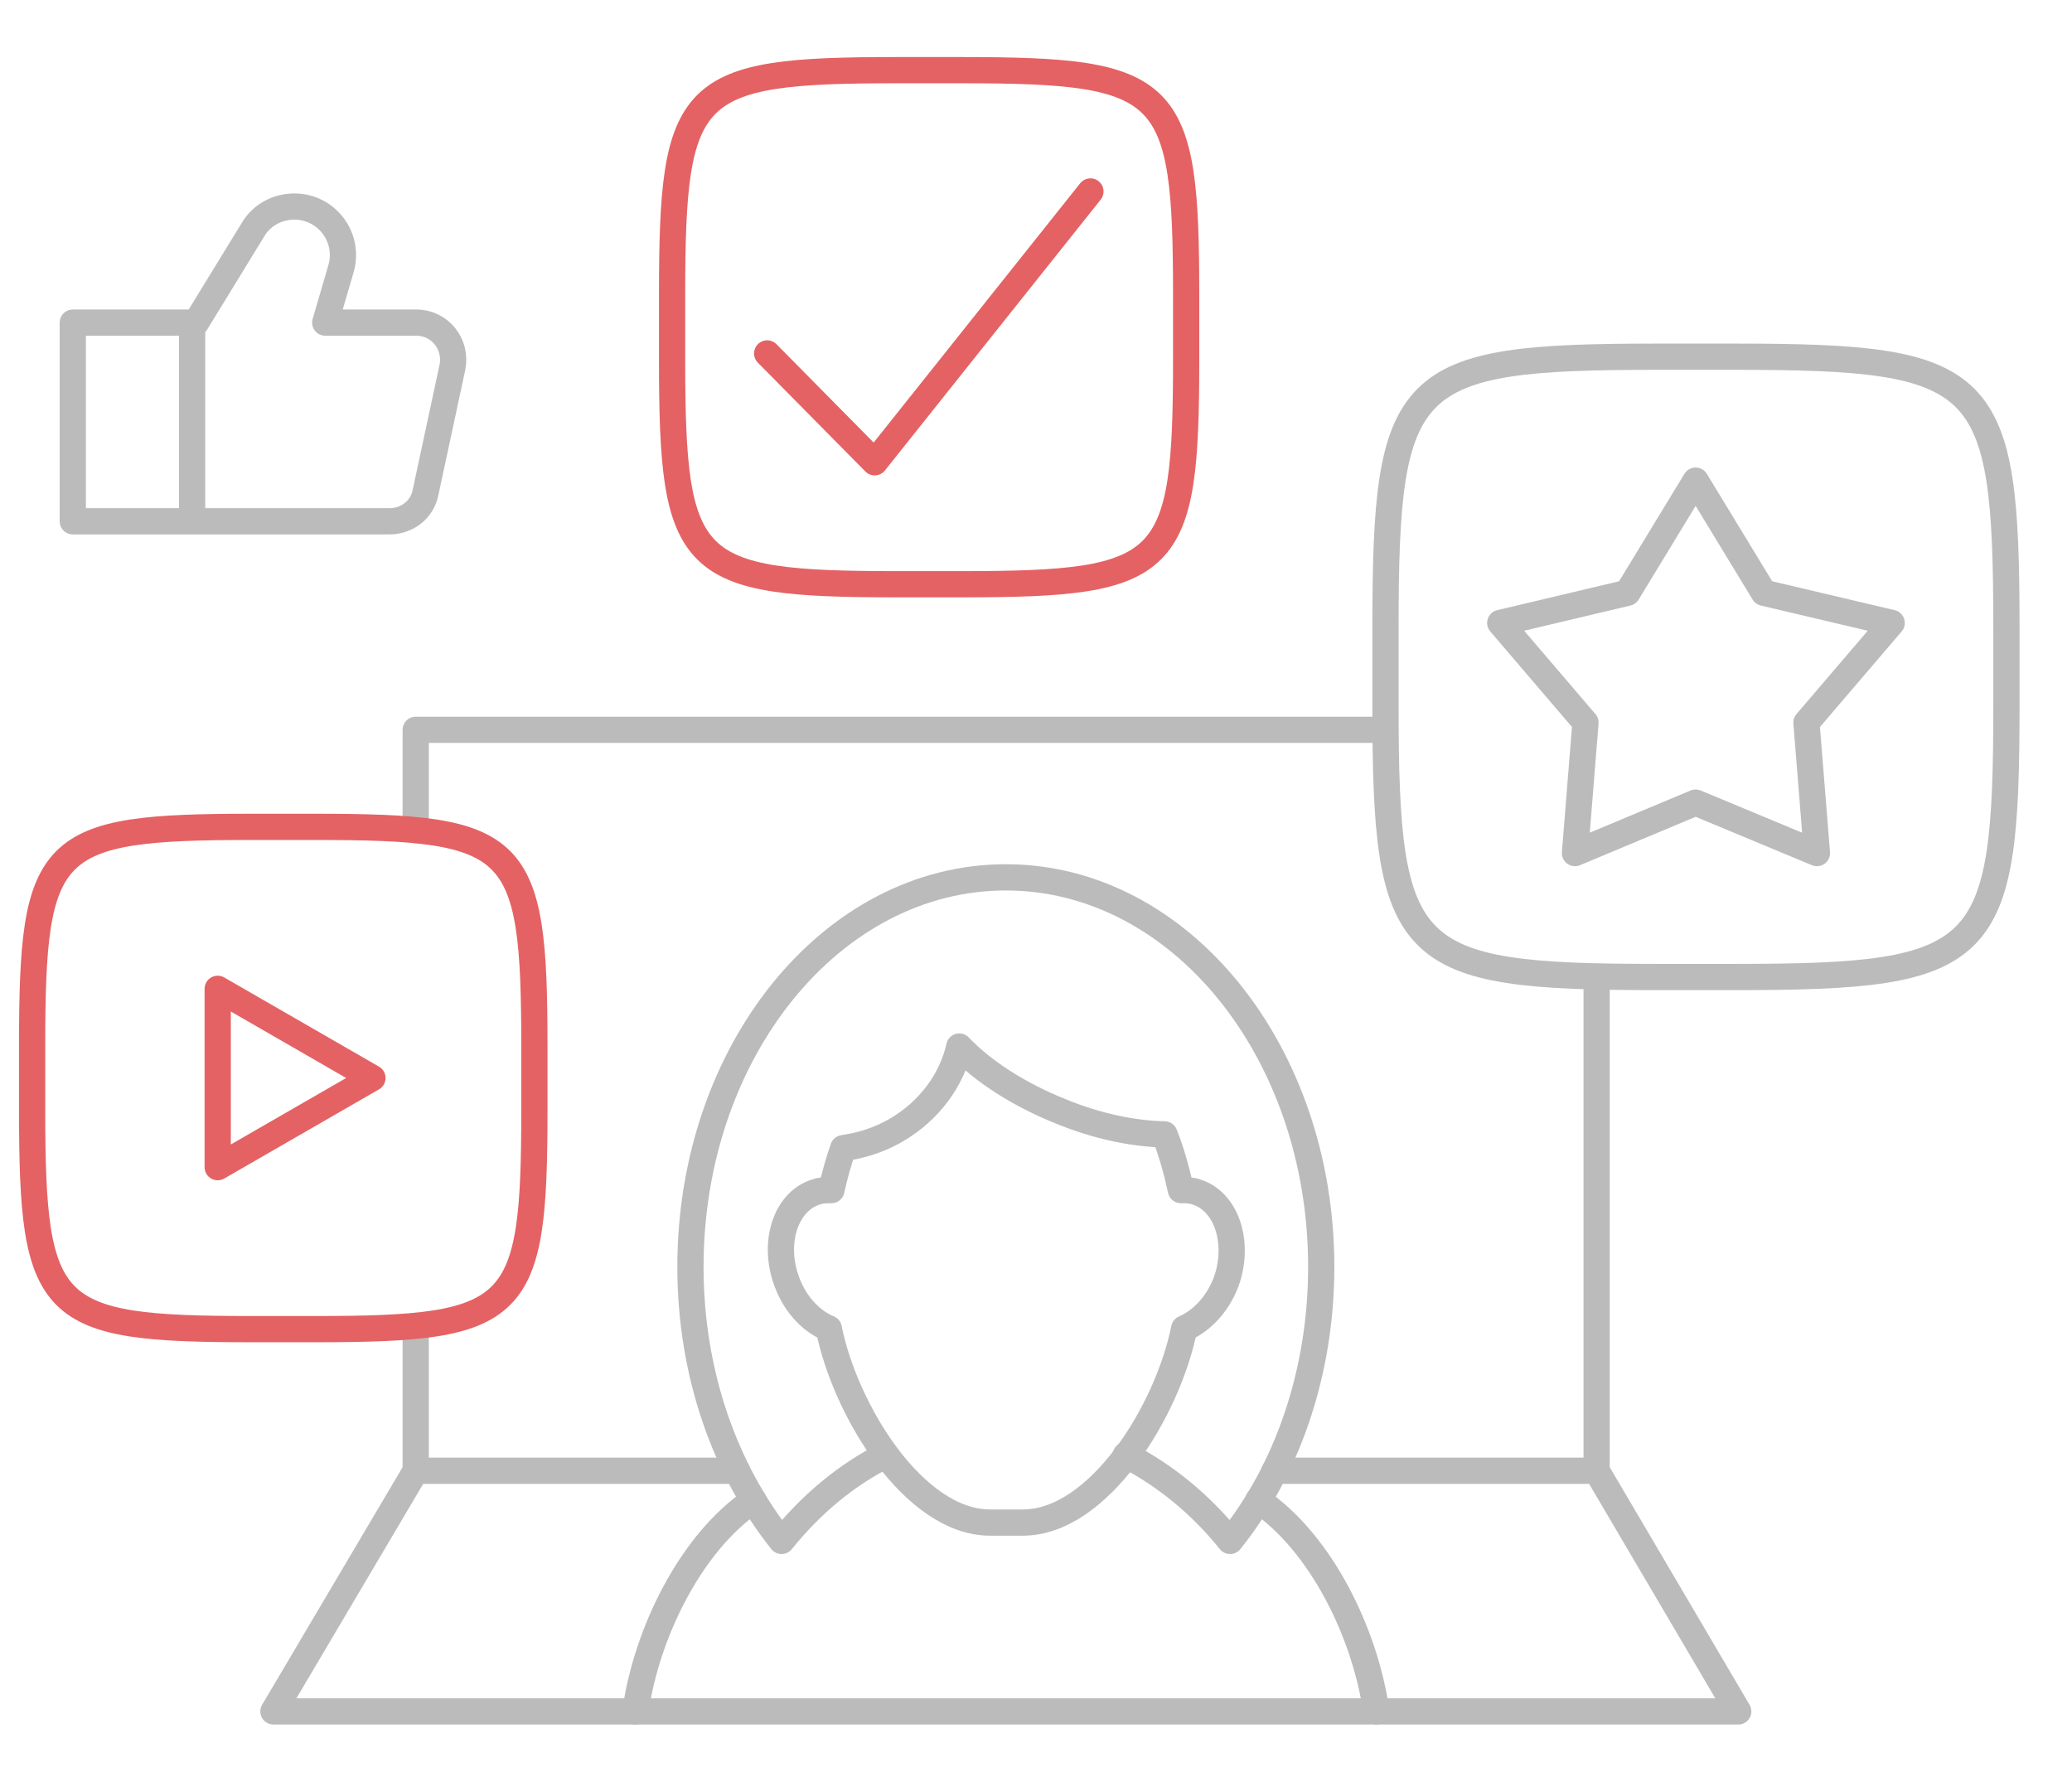 <?xml version="1.0" encoding="utf-8"?>
<!-- Generator: Adobe Illustrator 24.1.0, SVG Export Plug-In . SVG Version: 6.00 Build 0)  -->
<svg version="1.1" id="Layer_1" xmlns="http://www.w3.org/2000/svg" xmlns:xlink="http://www.w3.org/1999/xlink" x="0px" y="0px"
	 viewBox="0 0 316 271" style="enable-background:new 0 0 316 271;" xml:space="preserve">
<style type="text/css">
	.st0{fill:none;stroke:#BBBBBB;stroke-width:4;stroke-linecap:round;stroke-linejoin:round;stroke-miterlimit:10;}
	.st1{fill:none;stroke:#E46264;stroke-width:4;stroke-linecap:round;stroke-linejoin:round;stroke-miterlimit:10;}
	
		.st2{fill-rule:evenodd;clip-rule:evenodd;fill:none;stroke:#BBBBBB;stroke-width:4;stroke-linecap:round;stroke-linejoin:round;stroke-miterlimit:10;}
</style>
<g>
	<polyline class="st0" points="63.4,126.6 63.4,111.3 211.2,111.3 	"/>
	<polyline class="st0" points="243.5,149.1 243.5,224.3 194.4,224.3 243.5,224.3 265.1,261 41.7,261 63.4,224.3 112.4,224.3 
		63.4,224.3 63.4,202.2 	"/>
	<path class="st1" d="M180.9,54.8c0,31.8-2.5,34.3-34.3,34.3h-9.8c-31.8,0-34.3-2.5-34.3-34.3v-9.8c0-31.8,2.5-34.3,34.3-34.3h9.8
		c31.8,0,34.3,2.5,34.3,34.3V54.8z"/>
	<path class="st1" d="M81.5,169.2c0,31-2.4,33.5-33.5,33.5h-9.6c-31,0-33.5-2.4-33.5-33.5v-9.6c0-31,2.4-33.5,33.5-33.5h9.6
		c31,0,33.5,2.4,33.5,33.5V169.2z"/>
	<path class="st2" d="M29.9,49.2L38.6,35c1.3-2.2,3.7-3.5,6.3-3.5c4.9,0,8.5,4.7,7.1,9.5l-2.4,8.2h13.9c3.6,0,6.2,3.3,5.5,6.8
		l-4.1,19.1c-0.5,2.6-2.8,4.4-5.5,4.4H11.1V49.2h18.2v30.3"/>
	<path class="st0" d="M306,107.6c0,38.4-3,41.4-41.4,41.4h-11.9c-38.4,0-41.4-3-41.4-41.4V95.8c0-38.4,3-41.4,41.4-41.4h11.9
		c38.4,0,41.4,3,41.4,41.4V107.6z"/>
	<path class="st0" d="M96.9,261c1.7-11.9,8.4-25.7,18-32.2"/>
	<path class="st0" d="M209.9,261c-1.7-11.9-8.4-25.7-18-32.2"/>
	<path class="st0" d="M171.7,221.9c6,3.1,11.4,7.5,15.9,13.1c8.6-10.7,13.9-25.5,13.9-41.8c0-32.8-21.5-59.4-48.1-59.4
		s-48.1,26.6-48.1,59.4c0,16.3,5.3,31,13.9,41.8c4.5-5.6,9.9-10.1,15.9-13.1l0,0"/>
	<path class="st0" d="M182.5,181.8c-0.8-0.3-1.6-0.3-2.4-0.3c-0.7-3.2-1.5-6-2.5-8.5c-4.7-0.1-10.2-1.2-15.8-3.5
		c-6.5-2.6-12-6.2-15.5-9.9c-1.1,5-4.5,9.8-9.7,12.8c-2.6,1.5-5.3,2.3-8,2.7c-0.7,2-1.3,4.1-1.8,6.4c-0.8,0-1.6,0-2.4,0.3
		c-4.4,1.4-6.5,7.3-4.6,13.1c1.2,3.7,3.7,6.5,6.6,7.7c2.5,12.5,13,29.6,24.6,29.6h5c11.6,0,22.1-17.1,24.6-29.6
		c2.8-1.2,5.4-4,6.6-7.7C189,189.1,186.9,183.2,182.5,181.8z"/>
	<polygon class="st1" points="56.8,164.4 33.2,150.8 33.2,178 56.8,164.4 33.2,150.8 33.2,178 	"/>
	<polygon class="st2" points="258.6,122.4 240.2,130.1 241.8,110.2 228.8,95 248.2,90.4 258.6,73.3 269,90.4 288.5,95 275.5,110.2 
		277.1,130.1 	"/>
</g>
<polyline class="st1" points="117,53.9 133.4,70.5 166.3,29.2 "/>
</svg>
